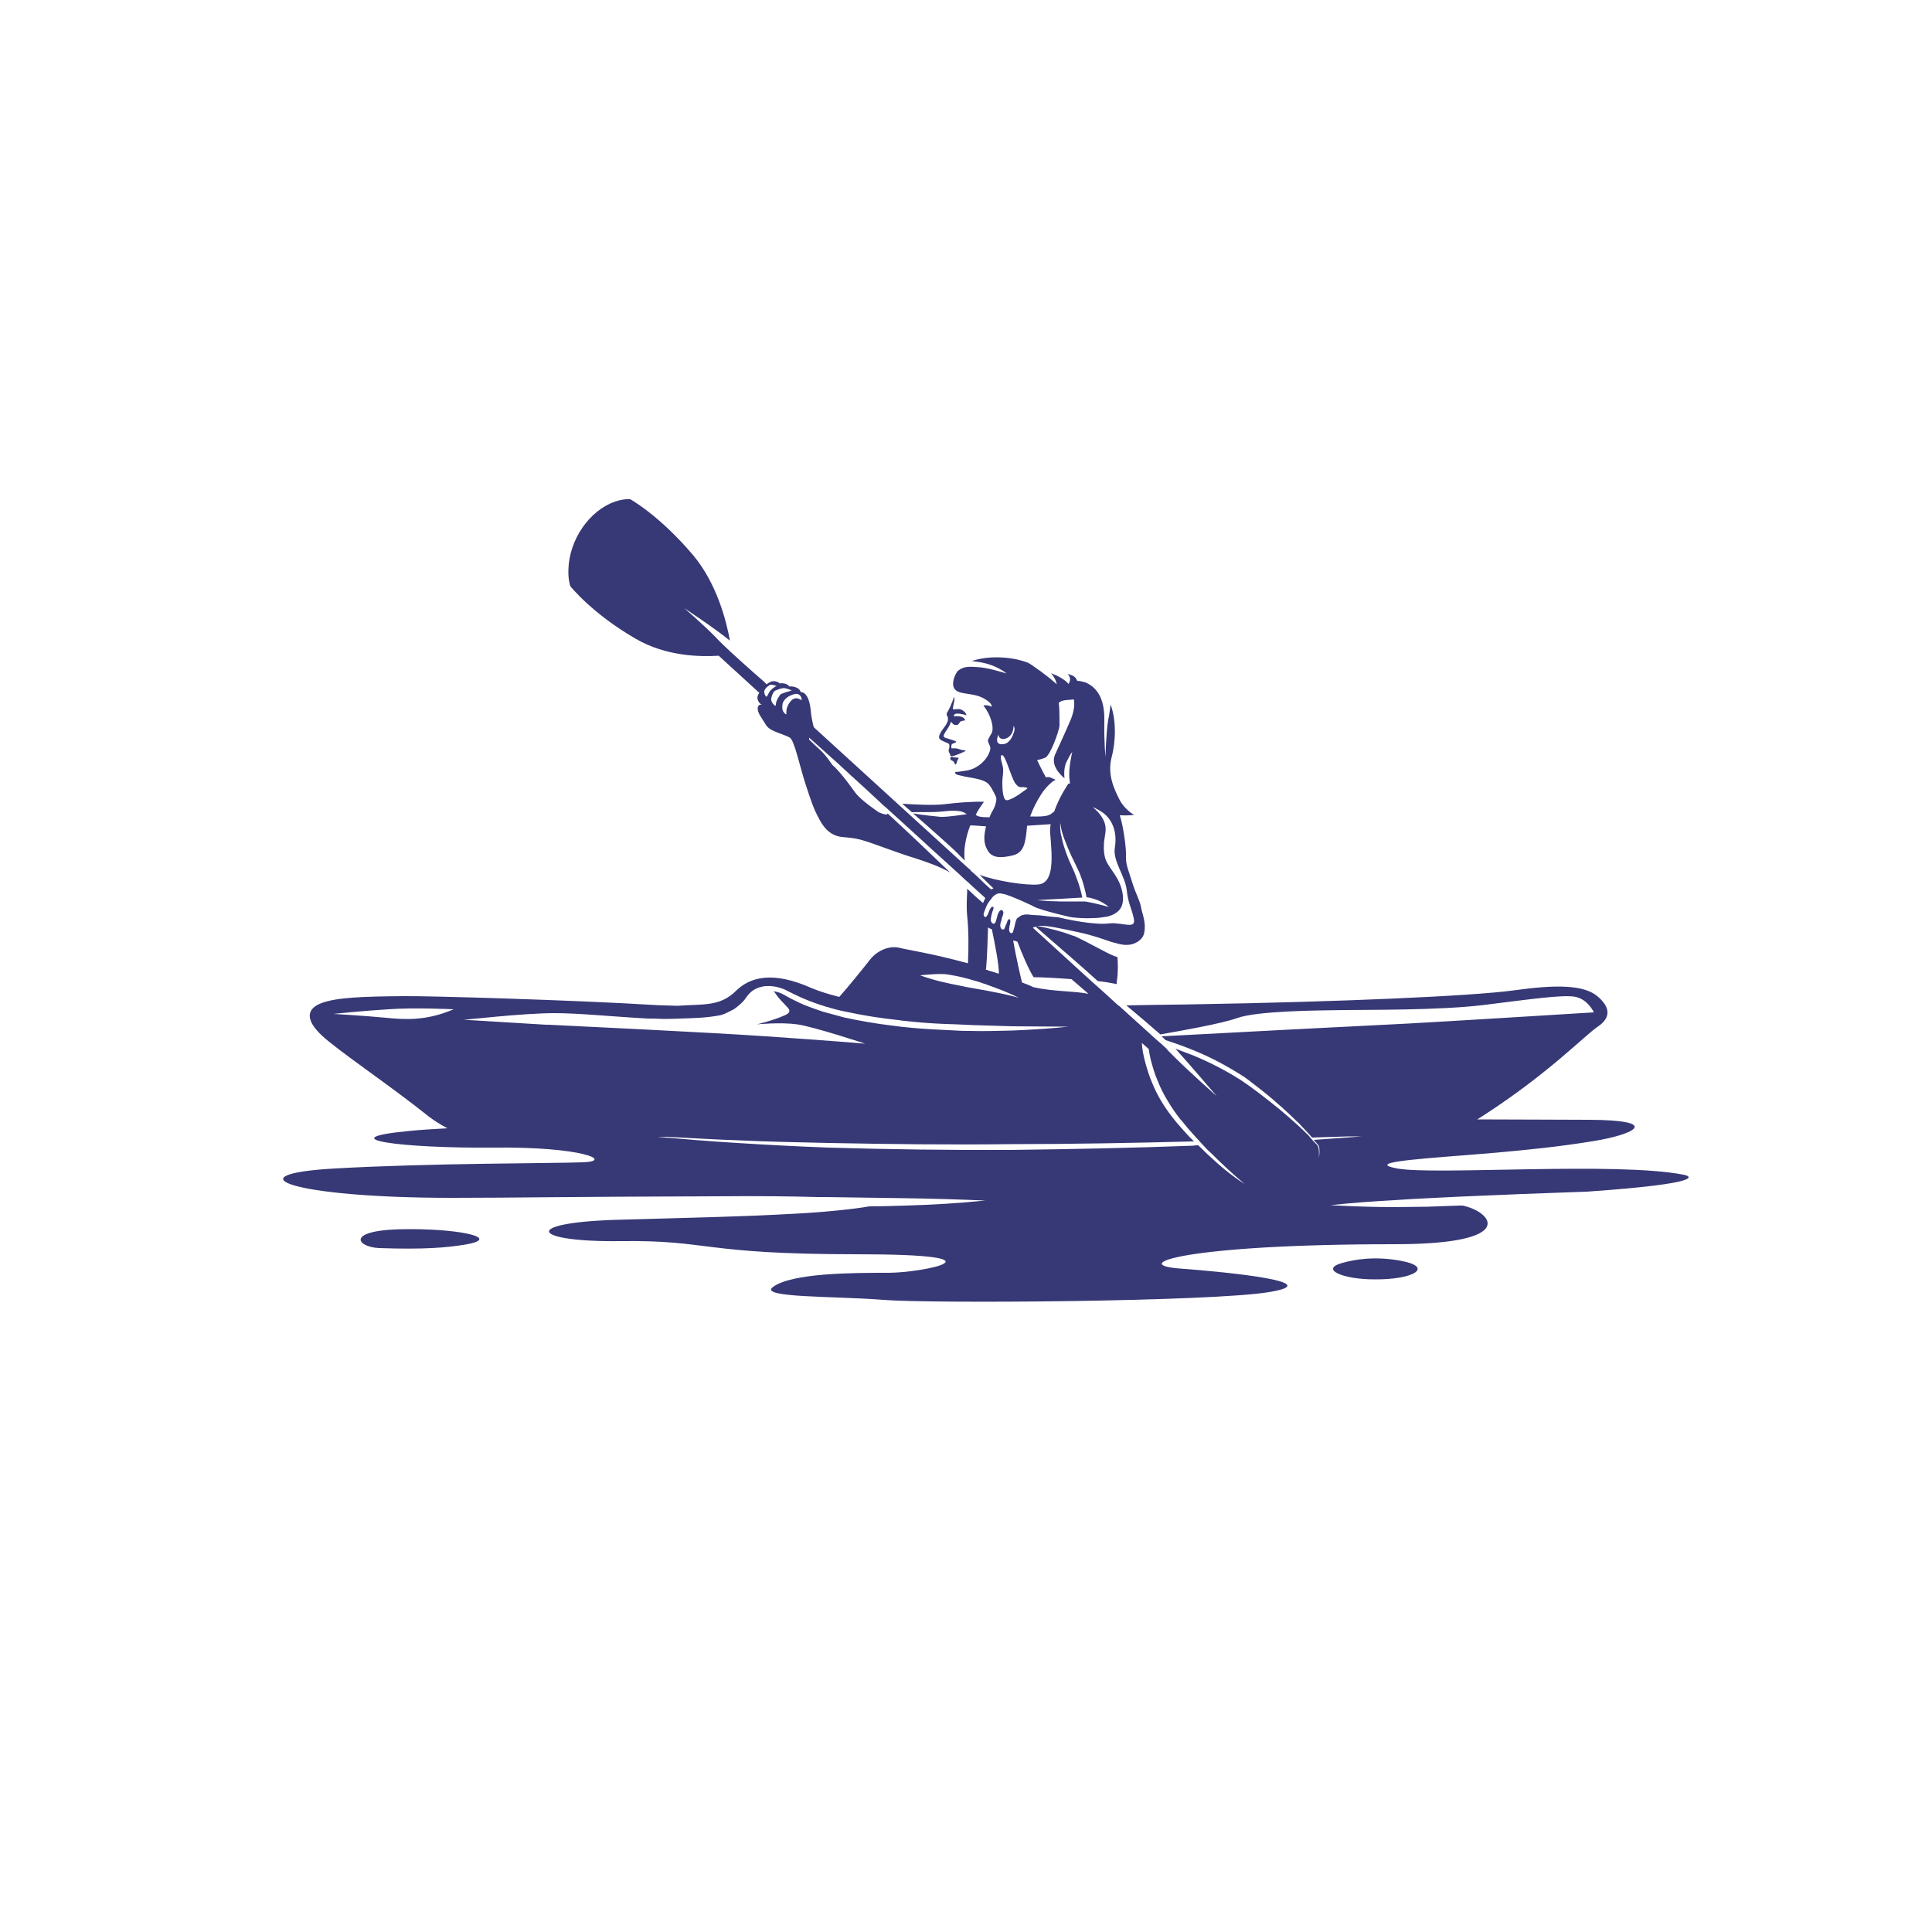 <svg xmlns="http://www.w3.org/2000/svg" xmlns:xlink="http://www.w3.org/1999/xlink" id="Layer_1" x="0px" y="0px" viewBox="0 0 500 500" style="enable-background:new 0 0 500 500;" xml:space="preserve"><style type="text/css">	.st0{fill:#373876;}</style><g>	<path class="st0" d="M435.6,304c-17.4-3.4-64.4,0.2-74-1.6c-9.6-1.8,9.7-2.7,25.7-4.1c8.8-0.8,15.9-1.5,25.2-3  c10.9-1.8,17.4-5.4-1.2-5.5c-8.9,0-18.7-0.1-29-0.1c0.6-0.4,1.3-0.8,1.9-1.2c16.8-10.9,26.1-20.7,29.3-22.8c3.1-2.1,3.6-4.7,0-7.8  c-3.6-3.1-10.9-3.1-21.7-1.6s-45.7,3-82.1,3.6c-3.4,0.1-9.8,0.1-18.2,0.3c3,2.5,6.3,5.3,8.8,7.5c5.2-0.9,15.9-2.8,19.8-4.2  c5.2-1.9,20.6-2,27.9-2.1c5.7-0.1,24.4,0.1,35.9-1.3c11.5-1.4,20.7-2.8,23.9-2.1c3.2,0.7,4.7,4,4.7,4s-40.5,2.5-48.2,2.9  c-6.6,0.3-51,2.6-63.7,3.3c0.4,0.4,0.8,0.7,1.1,1c2.5,0.8,5,1.7,7.4,2.7c4.2,1.7,8.3,3.9,12.1,6.3c1,0.6,1.9,1.3,2.8,2  c0.9,0.7,1.8,1.4,2.7,2.1c1.8,1.4,3.5,2.9,5.2,4.4c1.1,1,2.3,2.1,3.3,3.1c0.5,0.5,1.1,1,1.6,1.6c0.9,0.9,1.7,1.8,2.5,2.7  c0.1,0.1,0.2,0.2,0.3,0.3c3.1-0.1,6.3-0.2,9.4-0.3h3.5c-4.1,0.3-8.3,0.6-12.5,0.9c0.4,0.5,0.9,1,1.3,1.5l0,0l0,0  c0.3,1.1,0.2,2.2,0,3.2c0.1-1.1,0.1-2.2-0.2-3.1c-0.5-0.6-1-1.1-1.5-1.6c-0.2-0.2-0.3-0.4-0.5-0.6c-0.1-0.1-0.2-0.2-0.3-0.4  c-1.5-1.5-3-2.9-4.6-4.3c-0.9-0.8-1.9-1.6-2.8-2.4c-1.7-1.4-3.5-2.8-5.3-4.2c-0.9-0.7-1.8-1.3-2.7-2c-0.9-0.6-1.8-1.3-2.8-1.9  c-3.8-2.4-7.8-4.4-11.9-6.1c-1.5-0.6-3-1.1-4.5-1.7c3.8,4.2,10.7,12.3,10.7,12.3s-7.1-6.3-11-10.2c-0.5-0.5-1-1-1.4-1.4  c-0.2-0.2-0.4-0.4-0.6-0.7l-1.3-1.2l-1.4-1.2l-1-0.9l-0.1-0.1l-0.1-0.1l-8.4-7.6l-0.2-0.1l-2.2-2l-1.3-1.2l-3.7-3.3l-14.9-13.6  c0,0,0.1,0,0.1-0.1c0,0,0,0,0.1,0c0.2-0.1,0.3-0.1,0.5-0.2c6.1,5.3,12.5,10.8,16.1,14.1c0.8,0.1,1.6,0.2,2.3,0.3  c1,0.2,1.9,0.3,2.6,0.5c0,0,0,0,0,0c0-0.4,0-0.8,0.1-1.2c0.3-2.3,0.2-4.3,0.1-5.8c-0.3-0.1-0.6-0.2-0.9-0.3c-2.4-1-6.1-3.2-9.5-4.8  c-0.4-0.2-0.8-0.4-1.3-0.5c-2.8-1.1-5.9-1.8-7.7-2.2c-0.9-0.2-1.5-0.3-1.5-0.3c2.9-0.1,5.4,0.5,11,1.7c3.7,0.8,6.3,1.8,8.4,2.5  c0.4,0.1,0.8,0.2,1.2,0.3c0.6,0.2,1.2,0.3,1.8,0.4c1,0.1,1.9,0,2.5-0.2c1.4-0.5,2.6-1.4,2.9-2.8c0.6-2.8-0.5-4.9-0.8-6.7  c-0.3-1.8-1.4-3.5-2.3-6.5c-0.9-3-1.7-4.5-1.6-6.7c0.1-1.9-0.6-7.5-1.6-10.6c2.3,0.1,3.7-0.1,3.7-0.1s-2.5-1.4-3.8-4  c-1.3-2.6-3.2-6.4-2-11c1.1-4.1,1.2-9.7-0.3-13.6c-0.1,1.2-0.3,2.6-0.6,4c-0.6,3.9-0.7,9.6-0.7,9.6s-0.4-3.6-0.3-9.5  c0.1-5.9-2.1-8.6-4.9-9.8c-0.7-0.2-1.5-0.4-2.1-0.4c-0.2-0.4-0.4-0.8-0.8-1.1c-0.4-0.3-1-0.5-1.7-0.7c1.3,1.4,0.2,2.6,0.2,2.6  c-0.7-1-2.7-2.1-4.5-2.8c1.2,1.3,1.5,2.9,1.5,2.9c-1.1-1-2.2-1.9-3.3-2.7c-0.5-0.4-1-0.8-1.5-1.1c-1.2-0.9-2.1-1.5-2.7-1.8  c-1.6-0.6-3.5-1.1-6-1.3c-3.6-0.3-6.5,0.2-8.6,0.9c0.3,0,0.6,0,0.9,0.1c5.3,0.5,8.2,3.1,8.2,3.1s-4.5-1.4-6.8-1.6  c-2.8-0.2-4.2-0.4-5.9,1c-0.7,1-1.3,2.5-1.1,3.8c0.6,2.7,4.7,1.4,8,3.3c2.4,1.4,1.9,2.1,1.9,2.1s-1-0.6-2.1-0.3c0,0,0,0,0,0  c1.9,2.3,2.9,5.8,2.1,7.2c-1.2,2.1-1.1,1.6-0.4,3.3c0.6,1.3-1.7,5.5-5.9,6.3c-1.8,0.3-2.8,0.4-3.1,0.4c0,0.1,0,0.1,0,0.2  c0.1,0.6,1.1,0.6,1.8,0.8c1.5,0.5,5.7,0.6,7,2.3c0.8,1,1.7,3,1.7,3c0.1,0.2,0.3,0.7,0,1.7c-0.1,0.6-0.4,1.3-0.9,2.2  c0,0-0.1,0.1-0.1,0.1c-0.1,0.3-0.3,0.6-0.4,0.9c-0.1,0.2-0.2,0.4-0.2,0.5c-0.2,0-0.4,0-0.6,0c-1.7,0-2.4-0.2-3-0.6  c0.3-0.6,0.7-1.3,1.1-1.9c0.3-0.4,0.6-0.9,0.9-1.3c0,0,0.1-0.1,0.1-0.1c0,0,0.1-0.1,0.1-0.1c-3.6-0.1-7.6,0.3-10,0.6  c-3.2,0.4-8.1,0.1-11.2-0.1c0.8,0.7,1.7,1.5,2.5,2.2c2.4-0.1,5.2,0.1,8-0.2c5-0.6,5.6,0.4,6.2,0.7c0,0-5,0.8-6.8,0.7  c-1-0.1-5.1-0.5-7.1-0.9c5.5,4.8,10.2,9,11.6,10.4c0.4,0.5,1.1,1.1,1.8,1.8c-0.4-2.3,0.1-5.7,1.4-9.1c0.8,0,1.9,0.1,3.1,0.2  c0.3,0,0.7,0,1,0.1c-0.5,1.8-0.7,3.8,0,5.4c0.2,0.4,0.4,0.8,0.6,1.1c1.3,1.8,3.6,1.6,6.2,1c3-0.7,3.4-3.1,3.8-7.6c0,0,0-0.1,0-0.1  c1.6-0.1,4.2-0.3,6.1-0.4c-0.1,0.8-0.2,1.7-0.1,2.5c0.5,6,1.1,12.7-3.1,13.1c-3.3,0.3-10.9-0.9-15.2-2.5c1.1,1.1,2.4,2.3,3.6,3.5  c-0.1,0.1-0.3,0.1-0.4,0.2c0,0,0,0-0.1,0h0c0,0-0.1,0-0.1,0.1l-4.1-3.7c0,0,1,0.9,2.7,2.3c0,0,0,0,0,0l-3.1-2.8l-0.6-0.5l0,0  L251,225l-0.5-0.4l0,0l-18.1-16.5c0,0,0,0,0,0l-21.8-19.9c-0.4-1.5-0.7-3.1-0.8-4.5c-0.3-3-1.3-4.6-2.6-4.6c0,0-0.1-0.9-1.5-1.3  c-1-0.3-1.4-0.1-1.4-0.1s-0.3-0.6-1.3-0.8c-1-0.2-1.2,0-1.2,0s-0.3-0.5-1.4-0.6c-0.6-0.1-1.4,0.3-2,0.8l-0.7-0.7c0,0-4.6-4-8.4-7.5  c-1.6-1.5-3.1-2.9-4-3.9c0,0,0,0,0,0c-3.1-3.2-8.2-7.6-8.2-7.6s7.9,5.2,11.8,8.4c-0.9-5.1-3.4-14.8-9.5-22.1  c-8.8-10.4-16.3-14.5-16.3-14.5s-1.5-0.2-3.9,0.6c-6.7,2.3-11.9,9.9-12.1,17.6c-0.1,2.7,0.5,4.3,0.5,4.3s5.5,7,16.9,13.6  c7.9,4.6,16.8,4.7,21.5,4.4l10.5,9.6c-0.4,0.6-0.6,1.1-0.4,1.8c0.4,1.1,1.1,1.3,1.1,1.3c-1.2-0.3-1.6,1.2-0.3,3.1  c1.3,1.9,1.3,2.6,2.8,3.4c1.5,0.8,3.5,1.3,4.7,2c1.2,0.7,2.6,7.5,4,11.8c1.5,4.7,2.3,6.8,3.1,8.3c0.8,1.5,2.1,4.5,5.3,5.4  c1.3,0.4,3.9,0.2,6.9,1.2c3,0.9,8.5,3.1,12.8,4.4c3.5,1.1,7,2.4,9.4,3.8c-5.4-5.2-10.9-10.4-16.2-15.3c0.1,0.8-2.3-0.3-2.3-0.3  s-4.5-3-6-5c-1.7-2.3-3.3-4.6-5.4-6.7c-0.2-0.2-0.5-0.4-0.7-0.7c-0.9-1.3-1.8-2.5-2.7-3.4c0,0,0,0,0,0c-1.1-1-2.2-2-3.2-3  c0-0.2,0-0.3,0-0.5c2.8,2.5,5.7,5.1,7.6,6.8c0,0,0,0,0,0c0.4,0.4,1.3,1.2,2.6,2.4l0.2,0.2c2.1,1.9,5.2,4.7,8.8,8.1l0.7,0.6  c2.4,2.2,5,4.5,7.7,7l2.3,2.1c0.4,0.4,0.9,0.8,1.3,1.2l7.5,6.8c0.5,0.5,1.1,1,1.6,1.5c0,0,0,0,0.1,0.1l0.7,0.6l1.3,1.2l1.2,1.1  c0.7,0.6,1.3,1.2,2,1.8c-0.2,0.4-0.4,0.9-0.6,1.3c-1-0.9-2-1.7-2.9-2.6c-0.4-0.4-0.8-0.7-1.2-1.1c0,0,0,0,0,0c0,0.3,0,0.6,0,0.9  c-0.1,1.8-0.2,4.3,0,6.1c0.4,3.8,0.4,8.3,0.2,12.3c-9.5-2.6-15.8-3.5-17.7-4c-2.3-0.6-5.5,0.4-7.6,3c-1.8,2.3-5.5,6.9-8,9.7  c-2.8-0.7-5.3-1.5-7.2-2.3c-10.1-4.5-15.9-2.8-19.5,0.7c-4.2,4.2-8.6,3.4-15.2,3.9c-2.3-0.1-4.3-0.1-5.8-0.2  c-20.9-1.3-59.4-2.4-65.1-2.3c-10.4,0.1-17.2,0.3-21.2,1.8c-4,1.5-4.1,4.4,0,8.3c4.1,3.9,17.6,12.9,27.7,21c1.3,1,3,2.1,4.9,3.1  c-3.7,0.2-7.1,0.4-10,0.7c-20.9,2-1.7,4.5,21.7,4.3c23.4-0.3,31.3,3.5,23.4,3.8c-7.9,0.3-39.7,0.2-64.2,1.6  c-26.9,1.5-11.6,7.6,30.3,7.6c15.5,0,30.5-0.3,68.1-0.4c11.3-0.1,20,0,26.4,0.2l2.3,0c6.9,0.1,13.7,0.2,20.6,0.3  c6.9,0.1,13.7,0.3,20.6,0.6c-6.9,0.7-13.7,1.1-20.6,1.3c-3.1,0.1-6.3,0.2-9.4,0.2c-3.9,0.7-11.5,1.5-19.2,1.9  c-14.5,0.8-22.5,0.9-46.7,1.6c-24.3,0.8-21.5,5.8,1.6,5.5c23.1-0.3,20.6,3.4,61,3.4c40.4,0,17.2,4.8,8.2,4.8s-25,0-29.9,3.7  c-3.7,2.8,16.1,2.3,28.5,3.3c12.4,1,84.6,0.5,99.9-2c15.2-2.5-9.5-5.1-23-6.1c-13.5-1,1-6.3,55.6-6.3c32.5,0,25-8.5,17.5-10  c-0.3,0-0.6,0-0.9,0c-2.8,0.1-5.5,0.2-8.3,0.3c-2.8,0-5.6,0.1-8.3,0.1c-5.6,0-11.1-0.2-16.7-0.5c5.5-0.6,11.1-1,16.6-1.3  c5.5-0.4,11.1-0.6,16.6-0.9l16.6-0.7l16.6-0.6C442.2,306.2,437.5,304.3,435.6,304z M206.4,179.6c0.9,0.3,1,0.9,1.1,1.6c0,0,0,0,0,0  c-0.4-0.2-0.8-0.4-1.3-0.5c-0.6,0-1.1,0.2-1.5,0.7c-0.2,0.2-0.4,0.5-0.6,0.8c-0.2,0.4-0.4,0.8-0.5,1.2c-0.1,0.5-0.1,1-0.1,1.5  c-0.2-0.1-0.4-0.2-0.6-0.5c-0.5-0.5-0.5-1.4-0.4-2c0-0.4,0.2-0.8,0.5-1.2c0.2-0.2,0.3-0.4,0.6-0.6  C204.1,180.1,205.8,179.4,206.4,179.6z M202.6,178.1c0.9-0.1,2.3,0.6,2.3,0.6c-1,0.3-2.6,0.7-3,1.1c-0.1,0.1-0.1,0.2-0.2,0.3  c-1,1.5-0.9,2.1-0.9,2.4c-0.1,0.5-1.1-0.6-1.2-1.3c-0.1-0.7,0.4-1.8,0.7-2.2c0.1,0,0.1-0.1,0.2-0.2  C201,178.6,201.8,178.2,202.6,178.1z M198.9,177.5c0.2-0.2,0.5-0.3,0.6-0.3c0.5,0,1.5,0.3,1.5,0.3c-0.3,0.1-0.8,0.5-1.2,0.8  c-0.3,0.3-0.6,0.6-0.7,0.8c-0.3,0.5-0.6,1.3-0.8,1.2c-0.2-0.1-0.6-0.8-0.5-1.5C197.9,178.4,198.4,177.8,198.9,177.5z M281.7,257.2  c-4.1-0.8-8.6-0.5-14.2-1.7c-0.3-0.1-0.6-0.3-0.9-0.4c-0.6-0.3-1.3-0.5-2-0.8c0,0-0.1,0-0.1,0c-0.5-2.1-1.5-6.4-2.3-10.9  c0.5,0.1,0.8,0.2,1.1,0.3c1.2,3.1,2.8,7,4.2,9.2c2,0,5.9,0.2,9.8,0.5L281.7,257.2z M264.8,203.7c1.6,0.2,1.3,0.2-0.1,1.2  c-1.4,1.1-3.2,2.1-4.1,2.2c-0.9,0.1-1.2-2-1.2-4.7c0-1.4,0.5-2.9,0-4.5s-0.6-2.8,0.1-2.4c0.8,0.4,2.1,5.3,3.1,7  C263.6,204,264.2,203.7,264.8,203.7z M258.4,190.1c0,0,0,1.4,1.6,1.1c1.6-0.3,2.3-1.9,2.3-3.3c0,0,0.6,0.5,0,1.9  c-0.5,1.4-1.4,2.9-3.1,2.8C257.2,192.6,258.4,190.1,258.4,190.1z M272.7,210.1c-1.2,1-1.6,1.3-6.1,1.2c0.7-2,1.8-4.1,2.9-5.8  c0.7-1.1,1.5-2,2.3-2.7c0.5-0.5,1-0.8,1.4-1v0c-1.3-0.5-1.6-0.9-2.5-0.6c-1.1-1.9-2.3-4.5-2.3-4.5s0.8-0.1,2.1-0.6  c1.3-0.6,3.5-6.6,3.7-8.3c0-0.3,0-3.9-0.1-5c0-0.3-0.1-0.6-0.1-0.9c0.9-0.9,2.7-0.7,3.9-0.9c0.3,1.3,0,3.2-0.7,5  c-1.3,3.1-2.8,6.3-4.2,9.4c-1.3,3.2,2.5,6,2.5,6s-0.4-2.6,0.6-4.4c0.4-0.7,0.8-1.7,1.4-2.4c0,0-1.1,4.5-0.7,7.1  c0,0.3,0.1,0.7,0.1,1.1c-0.1,0-0.2,0-0.4,0c-0.2,0.3-2.4,3.5-3.7,7.3C272.9,210,272.8,210.1,272.7,210.1z M269.2,232.9l5.5-0.3  l5.1-0.3l0.3,0c-0.3-1.5-0.7-2.9-1.2-4.3c-0.3-0.8-0.6-1.6-0.9-2.4c0-0.1-0.1-0.1-0.1-0.2c-0.2-0.4-0.3-0.7-0.5-1.1  c-0.2-0.4-0.3-0.8-0.5-1.1c-0.7-1.6-1.3-3.3-1.8-5c-0.2-0.8-0.4-1.7-0.6-2.6c-0.1-0.9-0.2-1.7-0.1-2.6c0,0,0,0,0,0c0,0,0,0,0,0  c0.2,1.7,0.7,3.4,1.4,5c0.6,1.6,1.3,3.2,2.1,4.8l1.1,2.3c0.4,0.8,0.7,1.6,1,2.5c0.5,1.5,0.9,3.1,1.2,4.6c0.9,0.1,2.5,0.5,3.8,1.2  c1.8,1,1.9,1.3,1.9,1.3s-3.5-1-6.1-1.4l-0.1,0c-0.2,0-0.3,0-0.5,0c-1.9,0-3.8,0-5.7,0c-1,0-2-0.1-3.1-0.1c-0.9-0.1-1.8-0.1-2.6-0.2  c-0.1,0-0.3,0-0.4,0L269.2,232.9z M255.8,233.6c0.2-0.3,0.4-0.6,0.7-0.9c0-0.1,0.1-0.1,0.1-0.2c0.4-0.5,0.8-0.9,1.3-1.1  c0,0,0.1,0,0.1-0.1c0,0,0.1,0,0.1,0c0.1,0,0.3-0.1,0.4-0.1c0.5,0,1,0.1,1.8,0.3c1.8,0.6,4.3,1.7,6,2.5c0.5,0.2,0.9,0.4,1.2,0.6  c2.2,1.1,9.7,2.8,9.9,2.8c1.8,0.2,3.6,0.3,5.5,0.2c1.3,0,2.5-0.2,3.7-0.4c0.8-0.2,1.6-0.5,2.3-1c0.6-0.4,1.1-1,1.4-1.7  c0.7-1.8,0.2-4.1-0.5-5.8c-0.7-1.7-1.8-3.1-2.8-4.6c-0.1-0.2-0.2-0.3-0.3-0.5c-0.9-1.4-1.1-3.2-1-5c0-0.4,0-0.8,0.1-1.2  c0.2-2,1.2-4-1.6-7.2c-0.1-0.1-0.3-0.3-0.4-0.4c-0.3-0.3-0.6-0.6-1-0.9c0.3,0.1,0.6,0.2,0.9,0.4c0.8,0.4,1.6,0.9,2.2,1.4  c2.4,2.1,3.2,5.3,2.6,8.8c-0.5,3.4,2.7,7.2,3.1,10.9c0.4,3.6,1.2,4.4,1.8,7.2c0.6,2.6-1.6,1.6-4.4,1.4c-0.7-0.1-1.4-0.1-2.1,0  c-0.9,0.1-2,0.1-3.2,0c-3.3-0.2-7.3-1-9.8-1.6c-1.2-0.1-2.5-0.2-3.8-0.4c-1.5-0.2-2.3-0.1-3.8-0.3c-0.7-0.1-1.4,0-1.9,0.2  c-0.1,0-0.1,0-0.2,0.1c-0.1,0-0.1,0.1-0.2,0.1v0c0,0-0.1,0-0.1,0.1c-0.3,0.2-0.5,0.3-0.7,0.5c-0.3,0.4-0.5,1.4-0.7,2.3  c-0.1,0.4-0.2,0.7-0.3,1c0,0,0,0.1,0,0.1c-0.1,0.2-0.2,0.4-0.4,0.4c-0.2,0-0.4-0.1-0.5-0.3c-0.2-0.4-0.2-1,0.1-2.1c0,0,0,0,0-0.1  c0.3-1.2-0.3-1.4-0.6-0.8c0,0.1-0.1,0.1-0.1,0.2c-0.1,0.3-0.2,0.7-0.4,1c-0.1,0.4-0.3,0.8-0.4,1c-0.2,0.3-0.9,0.2-1-0.6  c-0.1-0.3,0-0.9,0.2-1.4c0.1-0.4,0.2-0.8,0.3-1.2h0c0.1-0.2,0.2-0.4,0.2-0.6c0.3-0.8-0.4-1.4-0.8-0.9c-0.2,0.1-0.3,0.3-0.4,0.6  c-0.2,0.3-0.3,0.7-0.4,1.2c-0.1,0.3-0.2,0.6-0.3,1c-0.3,0.9-0.9,0.6-1.2,0c-0.2-0.4,0-1.3,0.2-2.1c0.1-0.3,0.2-0.7,0.3-0.9  c0.1-0.1,0.1-0.3,0.1-0.4c0.1-0.4-0.1-0.5-0.4-0.4c-0.1,0.1-0.2,0.1-0.3,0.3c-0.2,0.2-0.3,0.5-0.4,0.8c-0.1,0.2-0.2,0.5-0.3,0.7  c0,0,0,0,0,0c-0.1,0.3-0.3,0.5-0.4,0.7c-0.4,0.4-0.9-0.2-0.7-0.9c0.1-0.3,0.3-0.8,0.5-1.3C255.3,234.5,255.5,234,255.8,233.6z   M255.2,250.7c0.3-3.5,0.4-7.7,0.5-10.7c0.1,0.1,0.3,0.2,0.5,0.3c0.2,0.1,0.3,0.1,0.5,0.2c0.8,3.9,1.9,9.4,1.8,11.5  c-0.6-0.2-1.3-0.4-1.9-0.6c-0.4-0.1-0.8-0.2-1.2-0.4c-0.1,0-0.2-0.1-0.3-0.1C255.1,250.9,255.1,250.8,255.2,250.7z M245.3,252.2  c1.3,0.2,3,0.5,4.8,1c0.4,0.1,0.9,0.2,1.4,0.4c1.1,0.3,2.2,0.6,3.2,1c0,0,0.1,0,0.1,0c0.2,0.1,0.4,0.1,0.5,0.2c0,0,0,0,0,0  c3.2,1.1,6.1,2.3,7.9,3.2c0.1,0,0.1,0.1,0.2,0.1c0.1,0,0.2,0.1,0.2,0.1c-0.1,0-0.3-0.1-0.4-0.1c-2.5-0.7-5.1-1.2-7.7-1.7  c-1.5-0.3-3-0.5-4.5-0.8c-0.4-0.1-0.7-0.1-1.1-0.2c-0.3-0.1-0.6-0.1-0.9-0.2c-3.7-0.7-7.4-1.5-10.9-2.8  C240.5,252.2,243.5,251.9,245.3,252.2z M143.5,262.2c6.4,0,15,0.9,24.1,1.4c1.3,0,2.6,0,4,0.1c2.4,0,4.8-0.1,7.3-0.2  c0.7,0,1.4-0.1,2.1-0.1c1.7-0.1,3.4-0.3,5.1-0.6c0.3-0.1,0.6-0.1,0.8-0.2c0.3-0.1,0.5-0.2,0.8-0.3c0.6-0.3,1.1-0.5,1.6-0.8  c0.5-0.2,0.9-0.5,1.3-0.8c0.5-0.4,1-0.8,1.5-1.3c0.4-0.4,0.8-0.9,1.1-1.4c0.4-0.5,0.8-1,1.3-1.4c1-0.8,2.4-1.3,3.7-1.4  c1.3-0.1,2.6,0.1,3.8,0.5c0.3,0.1,0.6,0.2,0.9,0.3l0.8,0.4l1.6,0.8c2.8,1.4,5.7,2.5,8.7,3.4c0,0,0.1,0,0.1,0  c1.6,0.5,3.1,0.9,4.7,1.2c4.5,1,9.1,1.7,13.7,2.2c0.2,0,0.4,0,0.6,0.1c1,0.1,1.9,0.2,2.9,0.3c3.8,0.4,7.7,0.6,11.5,0.7  c1.5,0.1,2.9,0.1,4.4,0.2c3.4,0.1,6.7,0.2,10.1,0.3l14.5,0.1c-4.8,0.5-9.7,0.8-14.5,1c-3.7,0.1-7.5,0.2-11.2,0.1  c-1.1,0-2.2,0-3.4-0.1c-2-0.1-3.9-0.2-5.9-0.3c-3.6-0.2-7.2-0.5-10.8-1c-4.1-0.5-8.2-1.2-12.3-2.1c-1.8-0.5-3.7-1-5.5-1.5  c-1.2-0.4-2.3-0.8-3.4-1.2c-1.7-0.6-3.3-1.4-4.9-2.2c-0.5-0.3-1.1-0.6-1.6-0.9l-0.8-0.4c-0.2-0.1-0.5-0.2-0.8-0.3  c-0.4-0.1-0.8-0.2-1.2-0.3c0.4,0.4,0.7,1,1.3,1.7c0.8,1,1.7,1.8,2.2,2.4c0.8,0.8,1,1.5-0.7,2.2c-2.9,1.3-7.1,2.3-7.1,2.3  s6-0.6,10.4,0c4.3,0.6,17.6,5,17.6,5s-9.4-0.8-25.6-1.9h0c-14.4-1-50.3-2.7-56.3-3c-0.5,0-0.9,0-0.9,0l0.2,0l-21.4-1.3  C120.2,264,135.1,262.2,143.5,262.2z M99.9,263.4c-5.1-0.5-13.6-1-13.6-1s7.5-0.8,14.2-1.2c6.7-0.5,16.9,0,16.9,0  C110.4,264.2,105,263.9,99.9,263.4z M312.7,298.9c-0.9-0.8-1.7-1.7-2.6-2.5c-0.4,0-0.9,0-1.3,0.1c-15.7,0.6-31.5,0.9-47.2,1.1  l-11.8,0l-11.8-0.1l-5.9-0.1l-5.9-0.1c-3.9-0.1-7.9-0.2-11.8-0.3c-7.9-0.3-15.7-0.7-23.6-1.2c-6.9-0.4-13.8-1-20.7-1.6h2.3  c6.1,0.3,12.2,0.7,18.4,0.9c7.9,0.4,15.7,0.5,23.6,0.7c15.7,0.3,31.4,0.5,47.2,0.3c15.7,0,31.5-0.3,47.2-0.7c0.1,0,0.1,0,0.2,0  c-0.4-0.4-0.8-0.8-1.2-1.2c-1.1-1.2-2.2-2.4-3.3-3.7c-0.1-0.2-0.3-0.3-0.4-0.5c-2.4-2.9-4.5-6.2-5.9-9.7c-0.8-1.8-1.4-3.8-1.9-5.7  c-0.4-1.5-0.7-3.1-0.8-4.7l0.9,0.8l0.9,0.8c0.1,0.9,0.3,1.8,0.5,2.7c0.5,1.9,1,3.7,1.8,5.5c0.7,1.8,1.6,3.6,2.6,5.2  c1,1.7,2.1,3.3,3.3,4.8c0.1,0.1,0.1,0.2,0.2,0.2c1.1,1.4,2.3,2.8,3.5,4.1c0.4,0.4,0.7,0.8,1.1,1.2c0.4,0.4,0.7,0.8,1.1,1.2  c0.6,0.7,1.3,1.4,2,2c2.8,2.8,5.7,5.5,8.7,8C318.6,304.2,315.6,301.6,312.7,298.9z"></path>	<path class="st0" d="M243.1,191.1c0.3,0.6,1.6,0.9,2.5,1.4c0.1,0.3,0.2,0.7,0,1.3c0,0-0.3,0.6,0.2,1.2c0.2,0.3,0,0.6,0.2,0.6  c0.1,0,0.1,0,0.2,0.1c0,0,0.1,0,0.1,0c0.5,0,1.1-0.3,1.7-0.5c0.7-0.3,2.3-0.9,1.8-1c-0.6-0.1-0.7,0-1.5-0.3  c-1.1-0.4-1.9-0.2-1.9-0.2c-0.2,0-0.2-0.2-0.2-0.4c0-0.2,0-0.4,0.1-0.6c0-0.1,0.1-0.2,0.2-0.2c0.3-0.2,0.4-0.1,0.9-0.4  c0.5-0.3-1.8-0.8-1.9-0.9c0,0,0,0,0,0c-0.1,0-0.2-0.1-0.3-0.1c0,0,0,0,0,0c-1.1-0.2-1.1-0.6-0.8-1.2c0.4-0.8,1.4-1.9,1.6-2.9  c0.4-0.3,0.2,0,0.5,0.2c0.3,0.3,0.4,0.4,0.6,0.4c0.1,0,0.3,0,0.6,0c0.4,0,0.7-0.8,0.9-0.9c0,0,0,0,0,0c0.1-0.1,0.5-0.1,0.7-0.2  c0.3,0,0.5-0.1,0.5-0.1s-0.1-0.3-0.4-0.6c-0.1-0.1-0.3-0.2-0.6-0.3c-0.9-0.3-1.9-0.1-1.9-0.1s-0.2-0.6,0.6-0.7  c0.5-0.1,1.3,0.1,1.9,0.2c0.4,0.1,0.7,0.2,0.7,0.2c0-0.3-0.2-0.5-0.4-0.8c-0.4-0.4-1-0.8-1.6-0.8c-1,0-1.5,0.3-1.5-0.2  c0-0.4,0.4-1.5,0.4-2.5c0-0.2,0-0.3-0.1-0.4c0,0-0.7,2.1-1.6,3.7c0,0.1-0.1,0.1-0.1,0.2c0,0,0,0.1-0.1,0.1  c-0.1,0.1-0.1,0.3-0.1,0.4c0,0.3,0.2,0.7,0.3,0.8c0.1,0.7,0,1.2-0.3,1.6C244.9,187.8,242.6,190,243.1,191.1z"></path>	<path class="st0" d="M246.4,195.9c-0.1,0-0.1,0-0.2,0c-0.1,0-0.2,0-0.2,0.1c-0.1,0.1-0.1,0.6,0.1,0.7c0.2,0.1,0.3,0.1,0.4,0.2  c0.1,0,0.2,0.1,0.3,0.2c0.2,0.4,0.4,0.9,0.6,0.7c0.1-0.1,0.1-0.2,0.3-0.8c0.1-0.3,0.2-0.5,0.3-0.6c0-0.1,0.1-0.1,0.1-0.2  c0,0,0-0.1,0-0.1c0,0-0.4,0-1.3-0.1C246.6,195.9,246.5,195.9,246.4,195.9z"></path>	<path class="st0" d="M106.2,318.1c-17.1-0.1-14.2,4.6-8.1,4.9c11.7,0.4,17.3-0.1,22.3-0.9C129.7,320.5,119.9,318.1,106.2,318.1z"></path>	<path class="st0" d="M362.6,326.3c-6.9-1.3-12.4-0.3-15.4,0.6c-5.6,1.6,0.3,4.2,8.5,4.2C366,331.2,371.1,327.9,362.6,326.3z"></path></g></svg>